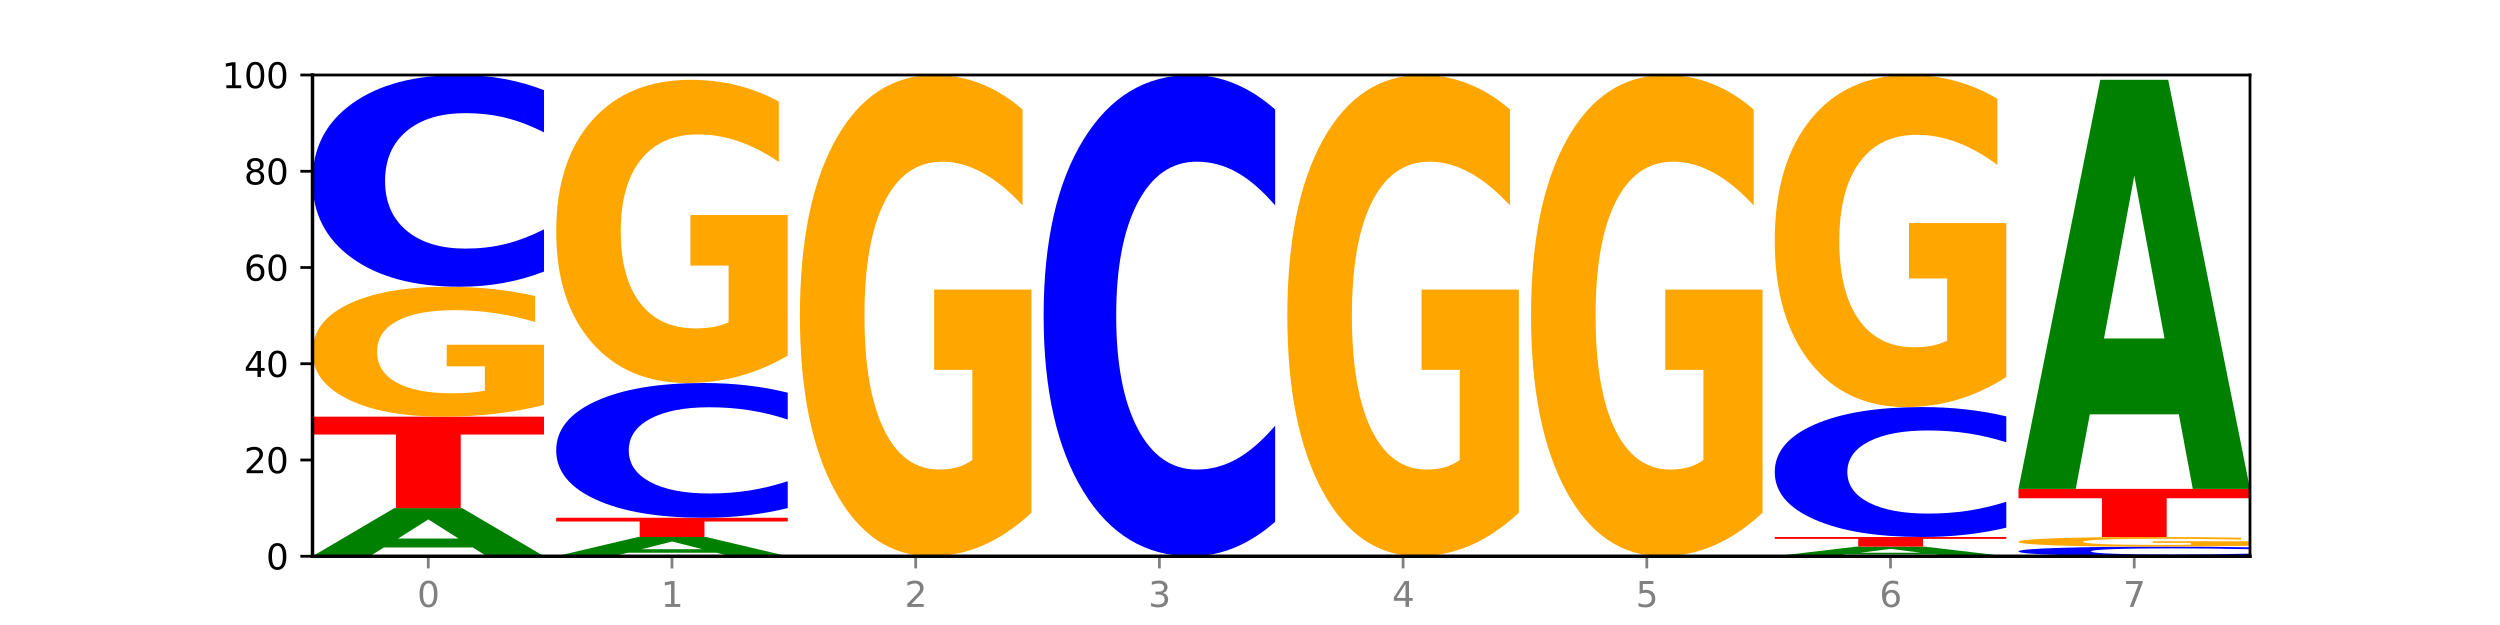 <?xml version="1.0" encoding="utf-8" standalone="no"?>
<!DOCTYPE svg PUBLIC "-//W3C//DTD SVG 1.1//EN"
  "http://www.w3.org/Graphics/SVG/1.1/DTD/svg11.dtd">
<svg xmlns:xlink="http://www.w3.org/1999/xlink" width="720pt" height="180pt" viewBox="0 0 720 180" xmlns="http://www.w3.org/2000/svg" version="1.1">
 <defs>
  <style type="text/css">*{stroke-linejoin: round; stroke-linecap: butt}</style>
 </defs>
 <g id="figure_1">
  <g id="patch_1">
   <path d="M 0 180 
L 720 180 
L 720 0 
L 0 0 
z
" style="fill: #ffffff"/>
  </g>
  <g id="axes_1">
   <g id="patch_2">
    <path d="M 90 160.2 
L 648 160.2 
L 648 21.6 
L 90 21.6 
z
" style="fill: #ffffff"/>
   </g>
   <g id="line2d_1">
    <path d="M 90 160.2 
L 648 160.2 
" clip-path="url(#p9b119f308e)" style="fill: none; stroke: #000000; stroke-width: 0.5; stroke-linecap: square"/>
   </g>
   <g id="patch_3">
    <path d="M 136.189 157.675 
L 110.545 157.675 
L 106.496 160.2 
L 90 160.2 
L 113.558 146.34 
L 133.121 146.34 
L 156.679 160.2 
L 140.197 160.2 
L 136.189 157.675 
z
M 114.635 155.103 
L 132.058 155.103 
L 123.36 149.59 
L 114.635 155.103 
z
" clip-path="url(#p9b119f308e)" style="fill: #008000"/>
   </g>
   <g id="patch_4">
    <path d="M 90 120.006 
L 156.679 120.006 
L 156.679 125.142 
L 132.69 125.142 
L 132.69 146.34 
L 114.036 146.34 
L 114.036 125.142 
L 90 125.142 
L 90 120.006 
z
" clip-path="url(#p9b119f308e)" style="fill: #ff0000"/>
   </g>
   <g id="patch_5">
    <path d="M 156.679 116.62 
Q 149.955 118.313 142.722 119.163 
Q 135.489 120.006 127.778 120.006 
Q 110.353 120.006 100.177 114.966 
Q 90 109.926 90 101.307 
Q 90 92.587 100.356 87.585 
Q 110.727 82.584 128.764 82.584 
Q 135.713 82.584 142.079 83.264 
Q 148.46 83.937 154.109 85.266 
L 154.109 92.726 
Q 148.281 91.018 142.513 90.175 
Q 136.744 89.325 130.946 89.325 
Q 120.216 89.325 114.403 92.432 
Q 108.59 95.532 108.59 101.307 
Q 108.59 107.027 114.194 110.15 
Q 119.798 113.265 130.109 113.265 
Q 132.919 113.265 135.325 113.087 
Q 137.731 112.902 139.643 112.515 
L 139.643 105.512 
L 128.66 105.512 
L 128.66 99.274 
L 156.679 99.274 
L 156.679 116.62 
z
" clip-path="url(#p9b119f308e)" style="fill: #ffa600"/>
   </g>
   <g id="patch_6">
    <path d="M 156.679 78.213 
Q 151.102 80.379 145.07 81.475 
Q 139.039 82.584 132.47 82.584 
Q 112.882 82.584 101.441 74.37 
Q 90 66.157 90 52.111 
Q 90 38.014 101.441 29.814 
Q 112.882 21.6 132.47 21.6 
Q 139.039 21.6 145.07 22.709 
Q 151.102 23.805 156.679 25.971 
L 156.679 38.128 
Q 151.051 35.256 145.591 33.92 
Q 140.131 32.585 134.1 32.585 
Q 123.281 32.585 117.082 37.788 
Q 110.899 42.978 110.899 52.111 
Q 110.899 61.206 117.082 66.409 
Q 123.281 71.599 134.1 71.599 
Q 140.131 71.599 145.591 70.264 
Q 151.051 68.916 156.679 66.044 
L 156.679 78.213 
z
" clip-path="url(#p9b119f308e)" style="fill: #0000ff"/>
   </g>
   <g id="patch_7">
    <path d="M 206.377 159.19 
L 180.734 159.19 
L 176.685 160.2 
L 160.189 160.2 
L 183.747 154.656 
L 203.31 154.656 
L 226.868 160.2 
L 210.386 160.2 
L 206.377 159.19 
z
M 184.824 158.161 
L 202.247 158.161 
L 193.549 155.956 
L 184.824 158.161 
z
" clip-path="url(#p9b119f308e)" style="fill: #008000"/>
   </g>
   <g id="patch_8">
    <path d="M 160.189 149.112 
L 226.868 149.112 
L 226.868 150.193 
L 202.879 150.193 
L 202.879 154.656 
L 184.224 154.656 
L 184.224 150.193 
L 160.189 150.193 
L 160.189 149.112 
z
" clip-path="url(#p9b119f308e)" style="fill: #ff0000"/>
   </g>
   <g id="patch_9">
    <path d="M 226.868 146.33 
Q 221.29 147.709 215.259 148.407 
Q 209.228 149.112 202.659 149.112 
Q 183.07 149.112 171.629 143.885 
Q 160.189 138.658 160.189 129.72 
Q 160.189 120.75 171.629 115.531 
Q 183.07 110.304 202.659 110.304 
Q 209.228 110.304 215.259 111.009 
Q 221.29 111.707 226.868 113.086 
L 226.868 120.822 
Q 221.24 118.994 215.78 118.144 
Q 210.32 117.294 204.289 117.294 
Q 193.47 117.294 187.27 120.605 
Q 181.088 123.908 181.088 129.72 
Q 181.088 135.508 187.27 138.819 
Q 193.47 142.122 204.289 142.122 
Q 210.32 142.122 215.78 141.272 
Q 221.24 140.414 226.868 138.586 
L 226.868 146.33 
z
" clip-path="url(#p9b119f308e)" style="fill: #0000ff"/>
   </g>
   <g id="patch_10">
    <path d="M 226.868 102.404 
Q 220.143 106.354 212.91 108.338 
Q 205.678 110.304 197.967 110.304 
Q 180.542 110.304 170.365 98.544 
Q 160.189 86.784 160.189 66.672 
Q 160.189 46.326 170.545 34.656 
Q 180.916 22.986 198.953 22.986 
Q 205.902 22.986 212.268 24.573 
Q 218.649 26.143 224.298 29.245 
L 224.298 46.651 
Q 218.47 42.665 212.701 40.699 
Q 206.933 38.714 201.135 38.714 
Q 190.405 38.714 184.592 45.965 
Q 178.779 53.198 178.779 66.672 
Q 178.779 80.02 184.383 87.307 
Q 189.987 94.576 200.298 94.576 
Q 203.107 94.576 205.513 94.161 
Q 207.919 93.728 209.832 92.826 
L 209.832 76.484 
L 198.848 76.484 
L 198.848 61.928 
L 226.868 61.928 
L 226.868 102.404 
z
" clip-path="url(#p9b119f308e)" style="fill: #ffa600"/>
   </g>
   <g id="patch_11">
    <path d="M 297.057 147.66 
Q 290.332 153.93 283.099 157.079 
Q 275.866 160.2 268.155 160.2 
Q 250.731 160.2 240.554 141.533 
Q 230.377 122.866 230.377 90.943 
Q 230.377 58.648 240.733 40.124 
Q 251.104 21.6 269.142 21.6 
Q 276.09 21.6 282.457 24.119 
Q 288.838 26.61 294.486 31.535 
L 294.486 59.163 
Q 288.658 52.836 282.89 49.715 
Q 277.122 46.566 271.323 46.566 
Q 260.594 46.566 254.781 58.075 
Q 248.967 69.556 248.967 90.943 
Q 248.967 112.129 254.571 123.696 
Q 260.175 135.234 270.487 135.234 
Q 273.296 135.234 275.702 134.576 
Q 278.108 133.889 280.021 132.457 
L 280.021 106.518 
L 269.037 106.518 
L 269.037 83.413 
L 297.057 83.413 
L 297.057 147.66 
z
" clip-path="url(#p9b119f308e)" style="fill: #ffa600"/>
   </g>
   <g id="patch_12">
    <path d="M 367.245 150.265 
Q 361.668 155.19 355.636 157.681 
Q 349.605 160.2 343.036 160.2 
Q 323.448 160.2 312.007 141.533 
Q 300.566 122.866 300.566 90.943 
Q 300.566 58.905 312.007 40.267 
Q 323.448 21.6 343.036 21.6 
Q 349.605 21.6 355.636 24.119 
Q 361.668 26.61 367.245 31.535 
L 367.245 59.163 
Q 361.617 52.635 356.157 49.601 
Q 350.697 46.566 344.666 46.566 
Q 333.847 46.566 327.648 58.39 
Q 321.465 70.186 321.465 90.943 
Q 321.465 111.614 327.648 123.439 
Q 333.847 135.234 344.666 135.234 
Q 350.697 135.234 356.157 132.199 
Q 361.617 129.136 367.245 122.608 
L 367.245 150.265 
z
" clip-path="url(#p9b119f308e)" style="fill: #0000ff"/>
   </g>
   <g id="patch_13">
    <path d="M 437.434 147.66 
Q 430.709 153.93 423.476 157.079 
Q 416.244 160.2 408.533 160.2 
Q 391.108 160.2 380.931 141.533 
Q 370.755 122.866 370.755 90.943 
Q 370.755 58.648 381.111 40.124 
Q 391.482 21.6 409.519 21.6 
Q 416.468 21.6 422.834 24.119 
Q 429.215 26.61 434.864 31.535 
L 434.864 59.163 
Q 429.036 52.836 423.267 49.715 
Q 417.499 46.566 411.701 46.566 
Q 400.971 46.566 395.158 58.075 
Q 389.345 69.556 389.345 90.943 
Q 389.345 112.129 394.949 123.696 
Q 400.553 135.234 410.864 135.234 
Q 413.673 135.234 416.079 134.576 
Q 418.485 133.889 420.398 132.457 
L 420.398 106.518 
L 409.414 106.518 
L 409.414 83.413 
L 437.434 83.413 
L 437.434 147.66 
z
" clip-path="url(#p9b119f308e)" style="fill: #ffa600"/>
   </g>
   <g id="patch_14">
    <path d="M 507.623 147.66 
Q 500.898 153.93 493.665 157.079 
Q 486.432 160.2 478.721 160.2 
Q 461.297 160.2 451.12 141.533 
Q 440.943 122.866 440.943 90.943 
Q 440.943 58.648 451.299 40.124 
Q 461.67 21.6 479.708 21.6 
Q 486.656 21.6 493.023 24.119 
Q 499.404 26.61 505.052 31.535 
L 505.052 59.163 
Q 499.224 52.836 493.456 49.715 
Q 487.688 46.566 481.889 46.566 
Q 471.16 46.566 465.347 58.075 
Q 459.533 69.556 459.533 90.943 
Q 459.533 112.129 465.137 123.696 
Q 470.741 135.234 481.053 135.234 
Q 483.862 135.234 486.268 134.576 
Q 488.674 133.889 490.587 132.457 
L 490.587 106.518 
L 479.603 106.518 
L 479.603 83.413 
L 507.623 83.413 
L 507.623 147.66 
z
" clip-path="url(#p9b119f308e)" style="fill: #ffa600"/>
   </g>
   <g id="patch_15">
    <path d="M 557.321 159.695 
L 531.677 159.695 
L 527.628 160.2 
L 511.132 160.2 
L 534.69 157.428 
L 554.253 157.428 
L 577.811 160.2 
L 561.329 160.2 
L 557.321 159.695 
z
M 535.767 159.181 
L 553.19 159.181 
L 544.492 158.078 
L 535.767 159.181 
z
" clip-path="url(#p9b119f308e)" style="fill: #008000"/>
   </g>
   <g id="patch_16">
    <path d="M 511.132 154.656 
L 577.811 154.656 
L 577.811 155.197 
L 553.822 155.197 
L 553.822 157.428 
L 535.168 157.428 
L 535.168 155.197 
L 511.132 155.197 
L 511.132 154.656 
z
" clip-path="url(#p9b119f308e)" style="fill: #ff0000"/>
   </g>
   <g id="patch_17">
    <path d="M 577.811 151.974 
Q 572.234 153.303 566.203 153.976 
Q 560.171 154.656 553.603 154.656 
Q 534.014 154.656 522.573 149.616 
Q 511.132 144.576 511.132 135.957 
Q 511.132 127.306 522.573 122.274 
Q 534.014 117.234 553.603 117.234 
Q 560.171 117.234 566.203 117.914 
Q 572.234 118.587 577.811 119.916 
L 577.811 127.376 
Q 572.183 125.614 566.723 124.794 
Q 561.263 123.975 555.232 123.975 
Q 544.413 123.975 538.214 127.167 
Q 532.031 130.352 532.031 135.957 
Q 532.031 141.538 538.214 144.73 
Q 544.413 147.915 555.232 147.915 
Q 561.263 147.915 566.723 147.096 
Q 572.183 146.269 577.811 144.506 
L 577.811 151.974 
z
" clip-path="url(#p9b119f308e)" style="fill: #0000ff"/>
   </g>
   <g id="patch_18">
    <path d="M 577.811 108.581 
Q 571.087 112.908 563.854 115.081 
Q 556.621 117.234 548.91 117.234 
Q 531.486 117.234 521.309 104.354 
Q 511.132 91.473 511.132 69.447 
Q 511.132 47.163 521.488 34.381 
Q 531.859 21.6 549.896 21.6 
Q 556.845 21.6 563.211 23.338 
Q 569.592 25.057 575.241 28.455 
L 575.241 47.519 
Q 569.413 43.153 563.645 40.999 
Q 557.876 38.826 552.078 38.826 
Q 541.348 38.826 535.535 46.768 
Q 529.722 54.69 529.722 69.447 
Q 529.722 84.065 535.326 92.046 
Q 540.93 100.008 551.241 100.008 
Q 554.051 100.008 556.457 99.553 
Q 558.863 99.079 560.775 98.091 
L 560.775 80.193 
L 549.792 80.193 
L 549.792 64.251 
L 577.811 64.251 
L 577.811 108.581 
z
" clip-path="url(#p9b119f308e)" style="fill: #ffa600"/>
   </g>
   <g id="patch_19">
    <path d="M 648 160.001 
Q 642.422 160.1 636.391 160.15 
Q 630.36 160.2 623.791 160.2 
Q 604.202 160.2 592.762 159.827 
Q 581.321 159.453 581.321 158.815 
Q 581.321 158.174 592.762 157.801 
Q 604.202 157.428 623.791 157.428 
Q 630.36 157.428 636.391 157.478 
Q 642.422 157.528 648 157.627 
L 648 158.179 
Q 642.372 158.049 636.912 157.988 
Q 631.452 157.927 625.421 157.927 
Q 614.602 157.927 608.402 158.164 
Q 602.22 158.4 602.22 158.815 
Q 602.22 159.228 608.402 159.465 
Q 614.602 159.701 625.421 159.701 
Q 631.452 159.701 636.912 159.64 
Q 642.372 159.579 648 159.448 
L 648 160.001 
z
" clip-path="url(#p9b119f308e)" style="fill: #0000ff"/>
   </g>
   <g id="patch_20">
    <path d="M 648 157.177 
Q 641.275 157.303 634.042 157.366 
Q 626.81 157.428 619.099 157.428 
Q 601.674 157.428 591.497 157.055 
Q 581.321 156.681 581.321 156.043 
Q 581.321 155.397 591.677 155.026 
Q 602.048 154.656 620.085 154.656 
Q 627.034 154.656 633.4 154.706 
Q 639.781 154.756 645.43 154.855 
L 645.43 155.407 
Q 639.602 155.281 633.833 155.218 
Q 628.065 155.155 622.267 155.155 
Q 611.537 155.155 605.724 155.386 
Q 599.911 155.615 599.911 156.043 
Q 599.911 156.467 605.515 156.698 
Q 611.119 156.929 621.43 156.929 
Q 624.239 156.929 626.645 156.916 
Q 629.051 156.902 630.964 156.873 
L 630.964 156.354 
L 619.98 156.354 
L 619.98 155.892 
L 648 155.892 
L 648 157.177 
z
" clip-path="url(#p9b119f308e)" style="fill: #ffa600"/>
   </g>
   <g id="patch_21">
    <path d="M 581.321 140.796 
L 648 140.796 
L 648 143.499 
L 624.011 143.499 
L 624.011 154.656 
L 605.356 154.656 
L 605.356 143.499 
L 581.321 143.499 
L 581.321 140.796 
z
" clip-path="url(#p9b119f308e)" style="fill: #ff0000"/>
   </g>
   <g id="patch_22">
    <path d="M 627.51 119.335 
L 601.866 119.335 
L 597.817 140.796 
L 581.321 140.796 
L 604.879 22.986 
L 624.442 22.986 
L 648 140.796 
L 631.518 140.796 
L 627.51 119.335 
z
M 605.956 97.469 
L 623.379 97.469 
L 614.681 50.608 
L 605.956 97.469 
z
" clip-path="url(#p9b119f308e)" style="fill: #008000"/>
   </g>
   <g id="matplotlib.axis_1">
    <g id="xtick_1">
     <g id="line2d_2">
      <defs>
       <path id="me932a6cd29" d="M 0 0 
L 0 3.5 
" style="stroke: #808080; stroke-width: 0.8"/>
      </defs>
      <g>
       <use xlink:href="#me932a6cd29" x="123.34" y="160.2" style="fill: #808080; stroke: #808080; stroke-width: 0.8"/>
      </g>
     </g>
     <g id="text_1">
      <!-- 0 -->
      <g style="fill: #808080" transform="translate(120.158 174.798) scale(0.1 -0.1)">
       <defs>
        <path id="DejaVuSans-30" d="M 2034 4250 
Q 1547 4250 1301 3770 
Q 1056 3291 1056 2328 
Q 1056 1369 1301 889 
Q 1547 409 2034 409 
Q 2525 409 2770 889 
Q 3016 1369 3016 2328 
Q 3016 3291 2770 3770 
Q 2525 4250 2034 4250 
z
M 2034 4750 
Q 2819 4750 3233 4129 
Q 3647 3509 3647 2328 
Q 3647 1150 3233 529 
Q 2819 -91 2034 -91 
Q 1250 -91 836 529 
Q 422 1150 422 2328 
Q 422 3509 836 4129 
Q 1250 4750 2034 4750 
z
" transform="scale(0.016)"/>
       </defs>
       <use xlink:href="#DejaVuSans-30"/>
      </g>
     </g>
    </g>
    <g id="xtick_2">
     <g id="line2d_3">
      <g>
       <use xlink:href="#me932a6cd29" x="193.528" y="160.2" style="fill: #808080; stroke: #808080; stroke-width: 0.8"/>
      </g>
     </g>
     <g id="text_2">
      <!-- 1 -->
      <g style="fill: #808080" transform="translate(190.347 174.798) scale(0.1 -0.1)">
       <defs>
        <path id="DejaVuSans-31" d="M 794 531 
L 1825 531 
L 1825 4091 
L 703 3866 
L 703 4441 
L 1819 4666 
L 2450 4666 
L 2450 531 
L 3481 531 
L 3481 0 
L 794 0 
L 794 531 
z
" transform="scale(0.016)"/>
       </defs>
       <use xlink:href="#DejaVuSans-31"/>
      </g>
     </g>
    </g>
    <g id="xtick_3">
     <g id="line2d_4">
      <g>
       <use xlink:href="#me932a6cd29" x="263.717" y="160.2" style="fill: #808080; stroke: #808080; stroke-width: 0.8"/>
      </g>
     </g>
     <g id="text_3">
      <!-- 2 -->
      <g style="fill: #808080" transform="translate(260.536 174.798) scale(0.1 -0.1)">
       <defs>
        <path id="DejaVuSans-32" d="M 1228 531 
L 3431 531 
L 3431 0 
L 469 0 
L 469 531 
Q 828 903 1448 1529 
Q 2069 2156 2228 2338 
Q 2531 2678 2651 2914 
Q 2772 3150 2772 3378 
Q 2772 3750 2511 3984 
Q 2250 4219 1831 4219 
Q 1534 4219 1204 4116 
Q 875 4013 500 3803 
L 500 4441 
Q 881 4594 1212 4672 
Q 1544 4750 1819 4750 
Q 2544 4750 2975 4387 
Q 3406 4025 3406 3419 
Q 3406 3131 3298 2873 
Q 3191 2616 2906 2266 
Q 2828 2175 2409 1742 
Q 1991 1309 1228 531 
z
" transform="scale(0.016)"/>
       </defs>
       <use xlink:href="#DejaVuSans-32"/>
      </g>
     </g>
    </g>
    <g id="xtick_4">
     <g id="line2d_5">
      <g>
       <use xlink:href="#me932a6cd29" x="333.906" y="160.2" style="fill: #808080; stroke: #808080; stroke-width: 0.8"/>
      </g>
     </g>
     <g id="text_4">
      <!-- 3 -->
      <g style="fill: #808080" transform="translate(330.724 174.798) scale(0.1 -0.1)">
       <defs>
        <path id="DejaVuSans-33" d="M 2597 2516 
Q 3050 2419 3304 2112 
Q 3559 1806 3559 1356 
Q 3559 666 3084 287 
Q 2609 -91 1734 -91 
Q 1441 -91 1130 -33 
Q 819 25 488 141 
L 488 750 
Q 750 597 1062 519 
Q 1375 441 1716 441 
Q 2309 441 2620 675 
Q 2931 909 2931 1356 
Q 2931 1769 2642 2001 
Q 2353 2234 1838 2234 
L 1294 2234 
L 1294 2753 
L 1863 2753 
Q 2328 2753 2575 2939 
Q 2822 3125 2822 3475 
Q 2822 3834 2567 4026 
Q 2313 4219 1838 4219 
Q 1578 4219 1281 4162 
Q 984 4106 628 3988 
L 628 4550 
Q 988 4650 1302 4700 
Q 1616 4750 1894 4750 
Q 2613 4750 3031 4423 
Q 3450 4097 3450 3541 
Q 3450 3153 3228 2886 
Q 3006 2619 2597 2516 
z
" transform="scale(0.016)"/>
       </defs>
       <use xlink:href="#DejaVuSans-33"/>
      </g>
     </g>
    </g>
    <g id="xtick_5">
     <g id="line2d_6">
      <g>
       <use xlink:href="#me932a6cd29" x="404.094" y="160.2" style="fill: #808080; stroke: #808080; stroke-width: 0.8"/>
      </g>
     </g>
     <g id="text_5">
      <!-- 4 -->
      <g style="fill: #808080" transform="translate(400.913 174.798) scale(0.1 -0.1)">
       <defs>
        <path id="DejaVuSans-34" d="M 2419 4116 
L 825 1625 
L 2419 1625 
L 2419 4116 
z
M 2253 4666 
L 3047 4666 
L 3047 1625 
L 3713 1625 
L 3713 1100 
L 3047 1100 
L 3047 0 
L 2419 0 
L 2419 1100 
L 313 1100 
L 313 1709 
L 2253 4666 
z
" transform="scale(0.016)"/>
       </defs>
       <use xlink:href="#DejaVuSans-34"/>
      </g>
     </g>
    </g>
    <g id="xtick_6">
     <g id="line2d_7">
      <g>
       <use xlink:href="#me932a6cd29" x="474.283" y="160.2" style="fill: #808080; stroke: #808080; stroke-width: 0.8"/>
      </g>
     </g>
     <g id="text_6">
      <!-- 5 -->
      <g style="fill: #808080" transform="translate(471.102 174.798) scale(0.1 -0.1)">
       <defs>
        <path id="DejaVuSans-35" d="M 691 4666 
L 3169 4666 
L 3169 4134 
L 1269 4134 
L 1269 2991 
Q 1406 3038 1543 3061 
Q 1681 3084 1819 3084 
Q 2600 3084 3056 2656 
Q 3513 2228 3513 1497 
Q 3513 744 3044 326 
Q 2575 -91 1722 -91 
Q 1428 -91 1123 -41 
Q 819 9 494 109 
L 494 744 
Q 775 591 1075 516 
Q 1375 441 1709 441 
Q 2250 441 2565 725 
Q 2881 1009 2881 1497 
Q 2881 1984 2565 2268 
Q 2250 2553 1709 2553 
Q 1456 2553 1204 2497 
Q 953 2441 691 2322 
L 691 4666 
z
" transform="scale(0.016)"/>
       </defs>
       <use xlink:href="#DejaVuSans-35"/>
      </g>
     </g>
    </g>
    <g id="xtick_7">
     <g id="line2d_8">
      <g>
       <use xlink:href="#me932a6cd29" x="544.472" y="160.2" style="fill: #808080; stroke: #808080; stroke-width: 0.8"/>
      </g>
     </g>
     <g id="text_7">
      <!-- 6 -->
      <g style="fill: #808080" transform="translate(541.29 174.798) scale(0.1 -0.1)">
       <defs>
        <path id="DejaVuSans-36" d="M 2113 2584 
Q 1688 2584 1439 2293 
Q 1191 2003 1191 1497 
Q 1191 994 1439 701 
Q 1688 409 2113 409 
Q 2538 409 2786 701 
Q 3034 994 3034 1497 
Q 3034 2003 2786 2293 
Q 2538 2584 2113 2584 
z
M 3366 4563 
L 3366 3988 
Q 3128 4100 2886 4159 
Q 2644 4219 2406 4219 
Q 1781 4219 1451 3797 
Q 1122 3375 1075 2522 
Q 1259 2794 1537 2939 
Q 1816 3084 2150 3084 
Q 2853 3084 3261 2657 
Q 3669 2231 3669 1497 
Q 3669 778 3244 343 
Q 2819 -91 2113 -91 
Q 1303 -91 875 529 
Q 447 1150 447 2328 
Q 447 3434 972 4092 
Q 1497 4750 2381 4750 
Q 2619 4750 2861 4703 
Q 3103 4656 3366 4563 
z
" transform="scale(0.016)"/>
       </defs>
       <use xlink:href="#DejaVuSans-36"/>
      </g>
     </g>
    </g>
    <g id="xtick_8">
     <g id="line2d_9">
      <g>
       <use xlink:href="#me932a6cd29" x="614.66" y="160.2" style="fill: #808080; stroke: #808080; stroke-width: 0.8"/>
      </g>
     </g>
     <g id="text_8">
      <!-- 7 -->
      <g style="fill: #808080" transform="translate(611.479 174.798) scale(0.1 -0.1)">
       <defs>
        <path id="DejaVuSans-37" d="M 525 4666 
L 3525 4666 
L 3525 4397 
L 1831 0 
L 1172 0 
L 2766 4134 
L 525 4134 
L 525 4666 
z
" transform="scale(0.016)"/>
       </defs>
       <use xlink:href="#DejaVuSans-37"/>
      </g>
     </g>
    </g>
   </g>
   <g id="matplotlib.axis_2">
    <g id="ytick_1">
     <g id="line2d_10">
      <defs>
       <path id="mfc2029d4b5" d="M 0 0 
L -3.5 0 
" style="stroke: #000000; stroke-width: 0.8"/>
      </defs>
      <g>
       <use xlink:href="#mfc2029d4b5" x="90" y="160.2" style="stroke: #000000; stroke-width: 0.8"/>
      </g>
     </g>
     <g id="text_9">
      <!-- 0 -->
      <g transform="translate(76.638 163.999) scale(0.1 -0.1)">
       <use xlink:href="#DejaVuSans-30"/>
      </g>
     </g>
    </g>
    <g id="ytick_2">
     <g id="line2d_11">
      <g>
       <use xlink:href="#mfc2029d4b5" x="90" y="132.48" style="stroke: #000000; stroke-width: 0.8"/>
      </g>
     </g>
     <g id="text_10">
      <!-- 20 -->
      <g transform="translate(70.275 136.279) scale(0.1 -0.1)">
       <use xlink:href="#DejaVuSans-32"/>
       <use xlink:href="#DejaVuSans-30" x="63.623"/>
      </g>
     </g>
    </g>
    <g id="ytick_3">
     <g id="line2d_12">
      <g>
       <use xlink:href="#mfc2029d4b5" x="90" y="104.76" style="stroke: #000000; stroke-width: 0.8"/>
      </g>
     </g>
     <g id="text_11">
      <!-- 40 -->
      <g transform="translate(70.275 108.559) scale(0.1 -0.1)">
       <use xlink:href="#DejaVuSans-34"/>
       <use xlink:href="#DejaVuSans-30" x="63.623"/>
      </g>
     </g>
    </g>
    <g id="ytick_4">
     <g id="line2d_13">
      <g>
       <use xlink:href="#mfc2029d4b5" x="90" y="77.04" style="stroke: #000000; stroke-width: 0.8"/>
      </g>
     </g>
     <g id="text_12">
      <!-- 60 -->
      <g transform="translate(70.275 80.839) scale(0.1 -0.1)">
       <use xlink:href="#DejaVuSans-36"/>
       <use xlink:href="#DejaVuSans-30" x="63.623"/>
      </g>
     </g>
    </g>
    <g id="ytick_5">
     <g id="line2d_14">
      <g>
       <use xlink:href="#mfc2029d4b5" x="90" y="49.32" style="stroke: #000000; stroke-width: 0.8"/>
      </g>
     </g>
     <g id="text_13">
      <!-- 80 -->
      <g transform="translate(70.275 53.119) scale(0.1 -0.1)">
       <defs>
        <path id="DejaVuSans-38" d="M 2034 2216 
Q 1584 2216 1326 1975 
Q 1069 1734 1069 1313 
Q 1069 891 1326 650 
Q 1584 409 2034 409 
Q 2484 409 2743 651 
Q 3003 894 3003 1313 
Q 3003 1734 2745 1975 
Q 2488 2216 2034 2216 
z
M 1403 2484 
Q 997 2584 770 2862 
Q 544 3141 544 3541 
Q 544 4100 942 4425 
Q 1341 4750 2034 4750 
Q 2731 4750 3128 4425 
Q 3525 4100 3525 3541 
Q 3525 3141 3298 2862 
Q 3072 2584 2669 2484 
Q 3125 2378 3379 2068 
Q 3634 1759 3634 1313 
Q 3634 634 3220 271 
Q 2806 -91 2034 -91 
Q 1263 -91 848 271 
Q 434 634 434 1313 
Q 434 1759 690 2068 
Q 947 2378 1403 2484 
z
M 1172 3481 
Q 1172 3119 1398 2916 
Q 1625 2713 2034 2713 
Q 2441 2713 2670 2916 
Q 2900 3119 2900 3481 
Q 2900 3844 2670 4047 
Q 2441 4250 2034 4250 
Q 1625 4250 1398 4047 
Q 1172 3844 1172 3481 
z
" transform="scale(0.016)"/>
       </defs>
       <use xlink:href="#DejaVuSans-38"/>
       <use xlink:href="#DejaVuSans-30" x="63.623"/>
      </g>
     </g>
    </g>
    <g id="ytick_6">
     <g id="line2d_15">
      <g>
       <use xlink:href="#mfc2029d4b5" x="90" y="21.6" style="stroke: #000000; stroke-width: 0.8"/>
      </g>
     </g>
     <g id="text_14">
      <!-- 100 -->
      <g transform="translate(63.913 25.399) scale(0.1 -0.1)">
       <use xlink:href="#DejaVuSans-31"/>
       <use xlink:href="#DejaVuSans-30" x="63.623"/>
       <use xlink:href="#DejaVuSans-30" x="127.246"/>
      </g>
     </g>
    </g>
   </g>
   <g id="patch_23">
    <path d="M 90 160.2 
L 90 21.6 
" style="fill: none; stroke: #000000; stroke-linejoin: miter; stroke-linecap: square"/>
   </g>
   <g id="patch_24">
    <path d="M 648 160.2 
L 648 21.6 
" style="fill: none; stroke: #000000; stroke-width: 0.8; stroke-linejoin: miter; stroke-linecap: square"/>
   </g>
   <g id="patch_25">
    <path d="M 90 160.2 
L 648 160.2 
" style="fill: none; stroke: #000000; stroke-linejoin: miter; stroke-linecap: square"/>
   </g>
   <g id="patch_26">
    <path d="M 90 21.6 
L 648 21.6 
" style="fill: none; stroke: #000000; stroke-width: 0.8; stroke-linejoin: miter; stroke-linecap: square"/>
   </g>
  </g>
 </g>
 <defs>
  <clipPath id="p9b119f308e">
   <rect x="90" y="21.6" width="558" height="138.6"/>
  </clipPath>
 </defs>
</svg>
